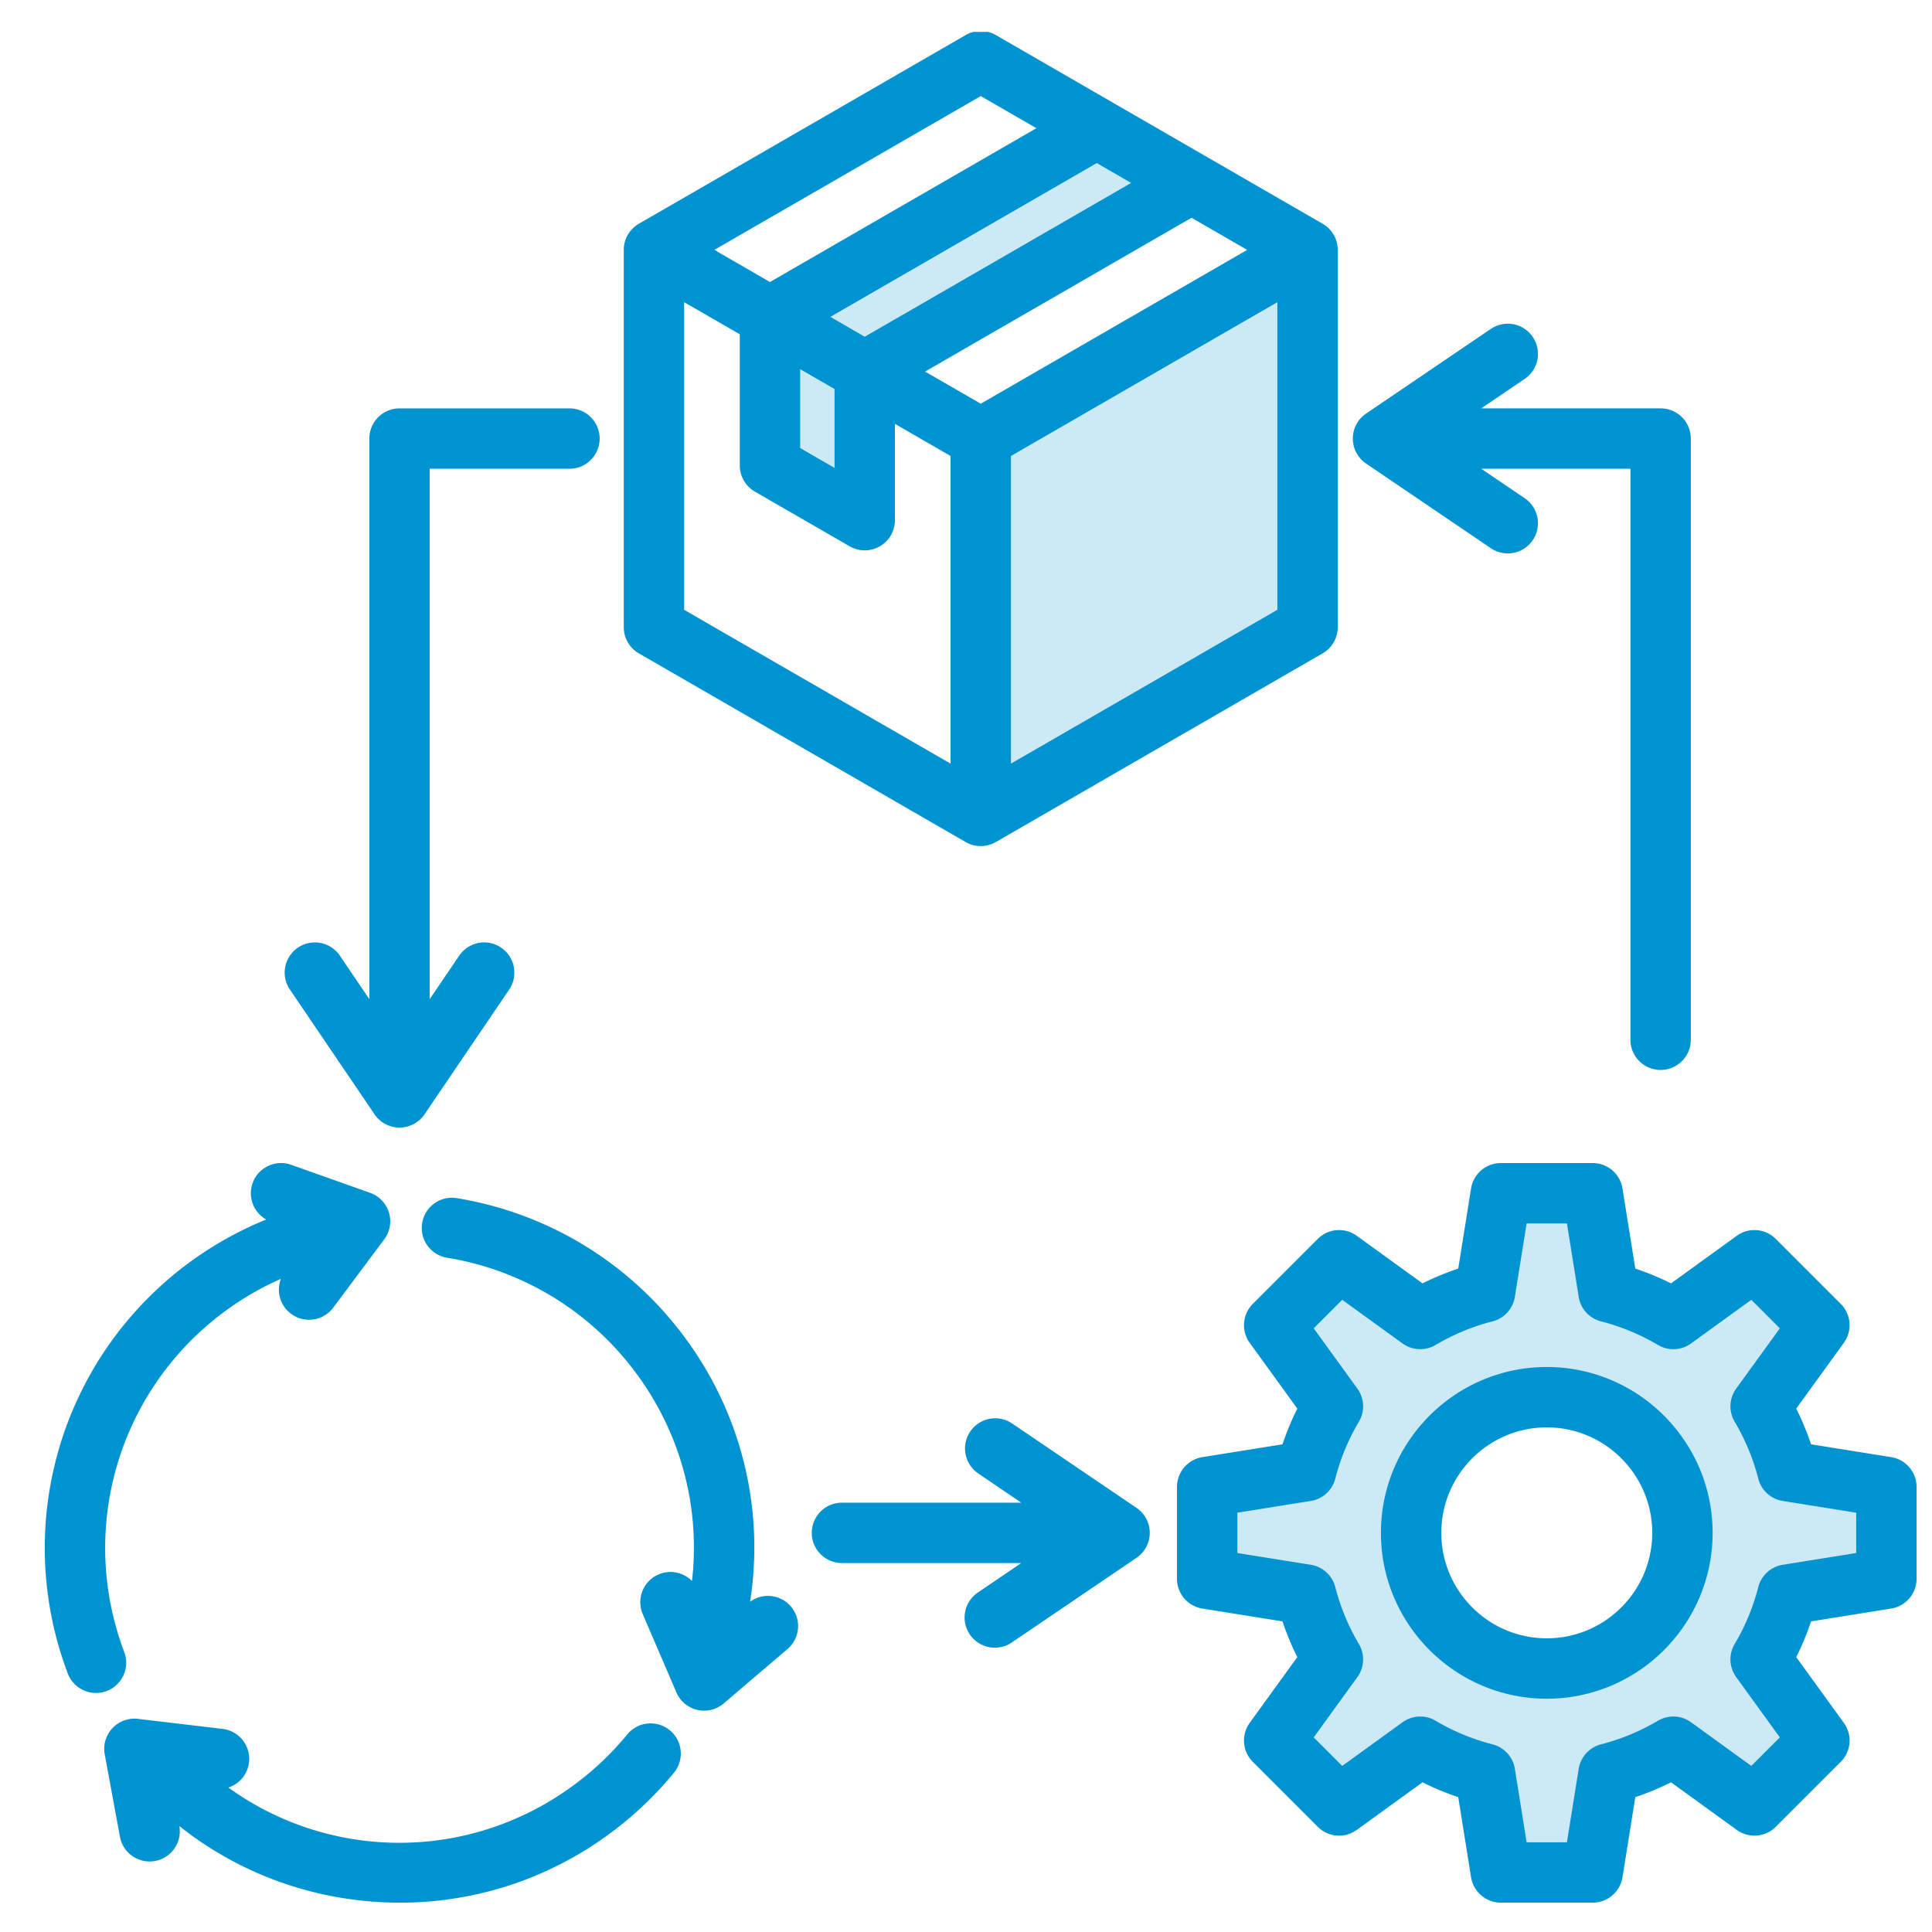 <svg xmlns="http://www.w3.org/2000/svg" version="1.1" xmlns:xlink="http://www.w3.org/1999/xlink" width="512" height="512" x="0" y="0" viewBox="0 0 512 512" style="enable-background:new 0 0 512 512" xml:space="preserve" class=""><g><g fill-rule="evenodd" clip-rule="evenodd"><path fill="#cce9f6" d="M369.961 406.221c0 22.026 17.922 39.953 39.949 39.953 22.028 0 39.95-17.926 39.95-39.953 0-22.025-17.926-39.948-39.95-39.948-22.025-.001-39.949 17.924-39.949 39.948zm93.183-31.496a61.549 61.549 0 0 1 6.688 16.13 4.001 4.001 0 0 0 3.242 2.958l22.839 3.655v17.51l-22.837 3.655a3.999 3.999 0 0 0-3.242 2.957 61.449 61.449 0 0 1-6.688 16.125 4.013 4.013 0 0 0 .201 4.388l13.567 18.738-12.382 12.382-18.738-13.565a4.006 4.006 0 0 0-4.387-.204 61.521 61.521 0 0 1-16.128 6.69 3.995 3.995 0 0 0-2.957 3.238l-3.656 22.84h-17.509l-3.656-22.836a4 4 0 0 0-2.96-3.243 61.467 61.467 0 0 1-16.127-6.69 4.012 4.012 0 0 0-4.386.204l-18.738 13.565-12.382-12.383 13.569-18.738a4.021 4.021 0 0 0 .2-4.388 61.606 61.606 0 0 1-6.688-16.124 4.002 4.002 0 0 0-3.244-2.958l-22.836-3.655v-17.51l22.836-3.655a3.999 3.999 0 0 0 3.243-2.957 61.501 61.501 0 0 1 6.688-16.131 4.001 4.001 0 0 0-.2-4.382l-13.569-18.737 12.382-12.383 18.738 13.565a4.014 4.014 0 0 0 4.386.2 61.456 61.456 0 0 1 16.127-6.686 4 4 0 0 0 2.96-3.243l3.656-22.835h17.509l3.656 22.835a3.998 3.998 0 0 0 2.959 3.243 61.501 61.501 0 0 1 16.127 6.685c1.365.81 3.1.731 4.386-.2l18.738-13.565 12.382 12.383-13.567 18.738a4.009 4.009 0 0 0-.202 4.384zM263.911 209.294v-90.76l78.603-45.38v90.761zM229.165 93.855l78.603-45.38-17.114-9.881-78.603 45.38zm-3.999 37.07-17.114-9.881V90.902l17.114 9.881z" opacity="1" data-original="#9bc9ff"></path><path fill="#0093d2" d="M304.694 406.225a8.006 8.006 0 0 1-3.508 6.618l-33.06 22.433a7.981 7.981 0 0 1-4.487 1.379 7.994 7.994 0 0 1-6.626-3.507 8.002 8.002 0 0 1 2.128-11.113l11.515-7.813h-47.531c-4.416 0-8-3.582-8-7.997a8.001 8.001 0 0 1 8-8.002h47.531l-11.515-7.813a8.002 8.002 0 0 1 8.985-13.241l33.06 22.433a8.002 8.002 0 0 1 3.508 6.623zM261.816 8.452h-3.813a7.981 7.981 0 0 0-2.094.843l-86.603 50.001a7.992 7.992 0 0 0-3.999 6.928v99.998a8.003 8.003 0 0 0 3.999 6.928l86.603 50.001c1.237.715 2.62 1.068 4.001 1.068s2.762-.353 3.999-1.068l86.603-50.001a8.005 8.005 0 0 0 4.001-6.928V66.224a7.993 7.993 0 0 0-4.001-6.928L263.91 9.294a7.978 7.978 0 0 0-2.094-.842zM76.828 262.247a8 8 0 1 1 13.24-8.986l7.812 11.518V116.22a8 8 0 0 1 8-7.997h44.946a8 8 0 1 1 0 15.999H113.88v140.552l7.812-11.513a8 8 0 0 1 11.113-2.127 8.004 8.004 0 0 1 2.129 11.113l-22.433 33.061a8.005 8.005 0 0 1-13.242 0zM358.515 116.22a7.994 7.994 0 0 1 3.508-6.618l33.062-22.433a8.002 8.002 0 0 1 11.111 2.127 8.001 8.001 0 0 1-2.129 11.113l-11.514 7.813h47.531a8 8 0 0 1 8 7.997v159.328a8 8 0 1 1-16 0V124.222h-39.529l11.512 7.814a8 8 0 1 1-8.982 13.241l-33.062-22.433a7.997 7.997 0 0 1-3.508-6.624zm51.395 317.95c-15.411 0-27.949-12.534-27.949-27.95 0-15.41 12.538-27.949 27.949-27.949 15.413 0 27.951 12.539 27.951 27.949-.001 15.416-12.538 27.95-27.951 27.95zm0-71.897c-24.233 0-43.949 19.717-43.949 43.948 0 24.236 19.716 43.953 43.949 43.953 24.235 0 43.95-19.717 43.95-43.953 0-24.231-19.716-43.948-43.95-43.948zm82.003 49.295v-10.689l-19.471-3.116a8.002 8.002 0 0 1-6.485-5.916 57.46 57.46 0 0 0-6.253-15.081 7.994 7.994 0 0 1 .403-8.769l11.567-15.975-7.559-7.56-15.976 11.565a7.997 7.997 0 0 1-8.772.4 57.436 57.436 0 0 0-15.077-6.251 7.999 7.999 0 0 1-5.918-6.486l-3.116-19.467h-10.688l-3.116 19.467a8.001 8.001 0 0 1-5.919 6.486 57.408 57.408 0 0 0-15.077 6.251 7.997 7.997 0 0 1-8.772-.4l-15.976-11.565-7.559 7.56 11.568 15.975a7.998 7.998 0 0 1 .401 8.769 57.493 57.493 0 0 0-6.253 15.081 7.995 7.995 0 0 1-6.487 5.916l-19.468 3.116v10.689l19.468 3.116a8.003 8.003 0 0 1 6.487 5.916 57.458 57.458 0 0 0 6.253 15.076 8.01 8.01 0 0 1-.401 8.774l-11.568 15.975 7.559 7.559 15.976-11.565a7.997 7.997 0 0 1 8.772-.405 57.245 57.245 0 0 0 15.077 6.255 8.001 8.001 0 0 1 5.919 6.486l3.116 19.468h10.688l3.116-19.473a7.993 7.993 0 0 1 5.917-6.481 57.587 57.587 0 0 0 15.078-6.255 7.997 7.997 0 0 1 8.772.405l15.976 11.565 7.559-7.559-11.567-15.975a7.998 7.998 0 0 1-.401-8.774 57.427 57.427 0 0 0 6.253-15.076 7.996 7.996 0 0 1 6.485-5.916zm9.263-25.413-21.229-3.398a73.64 73.64 0 0 0-3.926-9.465l12.611-17.415a7.992 7.992 0 0 0-.823-10.346l-17.204-17.204a7.995 7.995 0 0 0-10.348-.824l-17.417 12.605a73.486 73.486 0 0 0-9.467-3.921l-3.398-21.228a7.994 7.994 0 0 0-7.898-6.735h-24.331a7.998 7.998 0 0 0-7.9 6.735l-3.396 21.228a73.69 73.69 0 0 0-9.469 3.921l-17.415-12.605a7.995 7.995 0 0 0-10.348.824l-17.204 17.204a7.998 7.998 0 0 0-.824 10.346l12.611 17.415a73.492 73.492 0 0 0-3.925 9.465l-21.229 3.398a8.003 8.003 0 0 0-6.735 7.903v24.33a7.998 7.998 0 0 0 6.735 7.898l21.229 3.398a73.26 73.26 0 0 0 3.925 9.466l-12.611 17.42a7.997 7.997 0 0 0 .824 10.346l17.204 17.203a7.995 7.995 0 0 0 10.348.824l17.417-12.61a72.868 72.868 0 0 0 9.467 3.926l3.396 21.228a8.003 8.003 0 0 0 7.9 6.735h24.331a7.998 7.998 0 0 0 7.898-6.735l3.398-21.228a73.49 73.49 0 0 0 9.467-3.926l17.417 12.61a7.995 7.995 0 0 0 10.348-.824l17.204-17.203a7.99 7.99 0 0 0 .823-10.346l-12.609-17.42a72.92 72.92 0 0 0 3.925-9.466l21.228-3.398a8 8 0 0 0 6.736-7.898v-24.33a8.008 8.008 0 0 0-6.736-7.903zm-291.587 39.58a7.998 7.998 0 0 1-.895 11.278l-16.901 14.413a8.008 8.008 0 0 1-5.191 1.916 7.977 7.977 0 0 1-1.82-.212 7.985 7.985 0 0 1-5.531-4.627l-8.917-20.752a7.994 7.994 0 0 1 4.192-10.506c3.118-1.342 6.614-.537 8.859 1.746 2.373-20.597-3.547-41.359-16.998-57.913a77.866 77.866 0 0 0-47.905-27.766 8 8 0 0 1-6.606-9.183c.713-4.359 4.826-7.319 9.185-6.604a93.828 93.828 0 0 1 57.742 33.461c17.018 20.941 24.027 47.469 19.982 73.488 3.349-2.452 8.069-1.949 10.804 1.261zM28.273 448.131a7.972 7.972 0 0 1-2.828.522 8 8 0 0 1-7.485-5.177c-14.334-37.909-2.819-80.568 28.653-106.15a94.386 94.386 0 0 1 23.934-14.144c-3.325-1.874-4.928-5.917-3.607-9.635a7.998 7.998 0 0 1 10.215-4.862l20.935 7.428a8.004 8.004 0 0 1 4.981 5.22 7.992 7.992 0 0 1-1.245 7.103l-13.51 18.098a7.986 7.986 0 0 1-6.417 3.215 7.957 7.957 0 0 1-4.778-1.591c-2.931-2.184-3.927-5.992-2.688-9.249a78.39 78.39 0 0 0-17.726 10.835c-26.116 21.228-35.673 56.619-23.779 88.075a8 8 0 0 1-4.655 10.312zm150.334 21.651a94.716 94.716 0 0 1-13.461 13.391c-16.884 13.725-37.617 21.054-59.13 21.054-2.815 0-5.639-.127-8.476-.381-18.502-1.647-35.761-8.599-50.009-19.92.759 4.321-2.102 8.454-6.423 9.249-.491.094-.98.136-1.462.136a7.999 7.999 0 0 1-7.858-6.547l-4.034-21.845a8 8 0 0 1 2.03-6.924 7.988 7.988 0 0 1 6.775-2.476l22.427 2.655a7.998 7.998 0 0 1 7.005 8.882 7.98 7.98 0 0 1-5.474 6.66c27.955 20.169 66.518 19.811 94.537-2.961a78.59 78.59 0 0 0 11.179-11.118 7.998 7.998 0 0 1 11.26-1.111c3.418 2.803 3.916 7.844 1.114 11.256zm81.304-444.32 14.744 8.51-70.603 40.762-14.744-8.51zm8 176.904v-81.523l70.603-40.762v81.523zm31.858-153.892-70.603 40.762-9.114-5.262 70.603-40.762zm-87.717 49.357 9.114 5.262v20.903l-9.114-5.262zm118.462-31.607-70.603 40.762-14.744-8.515 70.601-40.762zM181.308 80.081l14.744 8.51v34.76a8.005 8.005 0 0 0 3.999 6.929l25.115 14.497a7.987 7.987 0 0 0 8 0 7.999 7.999 0 0 0 4.001-6.928v-25.521l14.744 8.515v81.523l-70.603-40.762z" opacity="1" data-original="#57a4ff" class=""></path></g></g></svg>